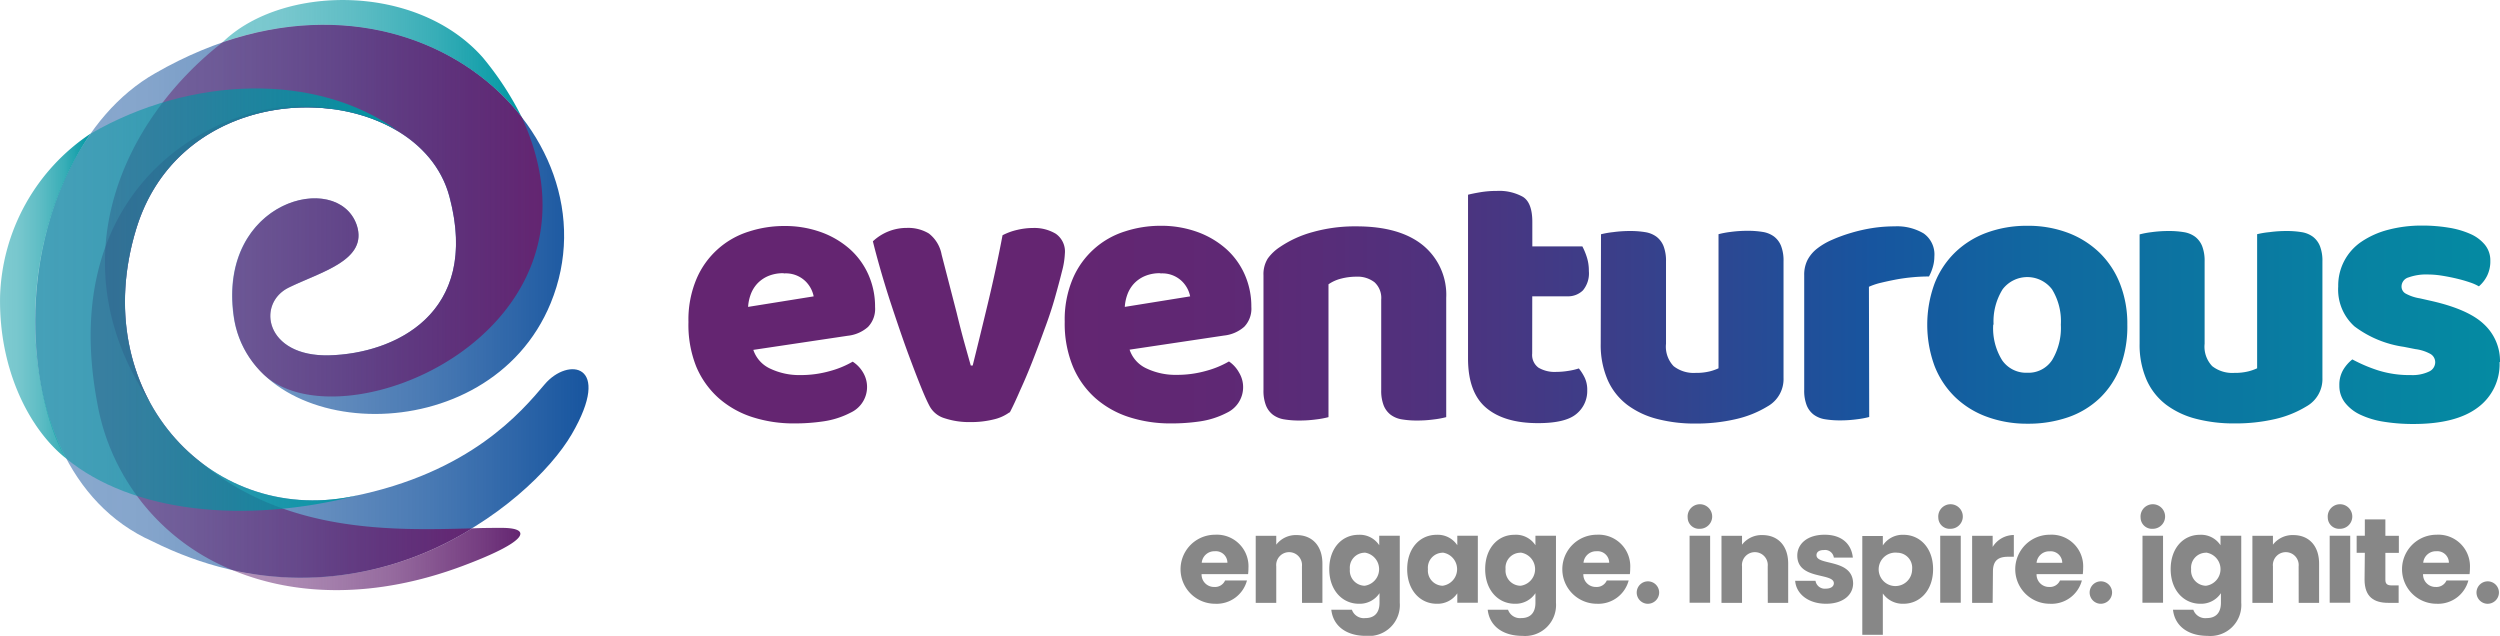 <?xml version="1.0" encoding="UTF-8"?> <svg xmlns="http://www.w3.org/2000/svg" xmlns:xlink="http://www.w3.org/1999/xlink" id="Layer_1" data-name="Layer 1" viewBox="0 0 354.2 90.08"><defs><style>.cls-1{fill:url(#Eventurous_gradient_lettering);}.cls-2{fill:url(#Eventurous_gradient_2);}.cls-3{fill:url(#Eventurous_gradient_3);}.cls-4{fill:url(#Eventurous_gradient_3-2);}.cls-5{fill:url(#Eventurous_gradient_4);}.cls-6{fill:url(#Eventurous_gradient_3-3);}.cls-7{fill:url(#Eventurous_gradient_4-2);}.cls-8{fill:url(#Eventurous_gradient_4-3);}.cls-9{fill:#878787;}</style><linearGradient id="Eventurous_gradient_lettering" x1="409.62" y1="48.57" x2="154.32" y2="48.57" gradientUnits="userSpaceOnUse"><stop offset="0" stop-color="#0097a3"></stop><stop offset="0.12" stop-color="#0292a3"></stop><stop offset="0.27" stop-color="#0782a2"></stop><stop offset="0.44" stop-color="#1069a0"></stop><stop offset="0.54" stop-color="#17559f"></stop><stop offset="0.67" stop-color="#38408b"></stop><stop offset="0.79" stop-color="#50317d"></stop><stop offset="0.9" stop-color="#5f2874"></stop><stop offset="1" stop-color="#642571"></stop></linearGradient><linearGradient id="Eventurous_gradient_2" x1="11.43" y1="47.7" x2="89.84" y2="47.7" gradientUnits="userSpaceOnUse"><stop offset="0" stop-color="#18559e" stop-opacity="0.5"></stop><stop offset="0.2" stop-color="#18559e" stop-opacity="0.53"></stop><stop offset="0.45" stop-color="#18559e" stop-opacity="0.63"></stop><stop offset="0.72" stop-color="#17559f" stop-opacity="0.79"></stop><stop offset="1" stop-color="#17559f"></stop></linearGradient><linearGradient id="Eventurous_gradient_3" x1="39.47" y1="84.21" x2="80.19" y2="84.21" gradientUnits="userSpaceOnUse"><stop offset="0" stop-color="#642571" stop-opacity="0.5"></stop><stop offset="0.24" stop-color="#642571" stop-opacity="0.55"></stop><stop offset="0.55" stop-color="#642571" stop-opacity="0.68"></stop><stop offset="0.89" stop-color="#642571" stop-opacity="0.91"></stop><stop offset="1" stop-color="#642571"></stop></linearGradient><linearGradient id="Eventurous_gradient_3-2" x1="19.31" y1="53.42" x2="73.32" y2="53.42" xlink:href="#Eventurous_gradient_3"></linearGradient><linearGradient id="Eventurous_gradient_4" x1="37.99" y1="13.33" x2="80.4" y2="13.33" gradientUnits="userSpaceOnUse"><stop offset="0" stop-color="#0096a2" stop-opacity="0.5"></stop><stop offset="0.2" stop-color="#0096a2" stop-opacity="0.53"></stop><stop offset="0.44" stop-color="#0096a2" stop-opacity="0.63"></stop><stop offset="0.71" stop-color="#0097a3" stop-opacity="0.78"></stop><stop offset="1" stop-color="#0097a3"></stop><stop offset="1" stop-color="#0097a3"></stop></linearGradient><linearGradient id="Eventurous_gradient_3-3" x1="21.33" y1="35.27" x2="83.32" y2="35.27" xlink:href="#Eventurous_gradient_3"></linearGradient><linearGradient id="Eventurous_gradient_4-2" x1="6.46" y1="46.98" x2="19.31" y2="46.98" xlink:href="#Eventurous_gradient_4"></linearGradient><linearGradient id="Eventurous_gradient_4-3" x1="11.47" y1="47.47" x2="62.75" y2="47.47" xlink:href="#Eventurous_gradient_4"></linearGradient></defs><title>new-eventurous-logo</title><path class="cls-1" d="M119,65a19,19,0,0,1-5.93-.89,13.43,13.43,0,0,1-4.77-2.68,12.41,12.41,0,0,1-3.2-4.49A15.94,15.94,0,0,1,104,50.63a14.82,14.82,0,0,1,1.16-6.15,11.89,11.89,0,0,1,7.39-6.66,16.17,16.17,0,0,1,5-.79,15.06,15.06,0,0,1,5.23.87,12.58,12.58,0,0,1,4.06,2.38,10.6,10.6,0,0,1,2.65,3.63,11.12,11.12,0,0,1,.95,4.6,3.7,3.7,0,0,1-1,2.82,5.14,5.14,0,0,1-2.87,1.25l-13.38,2a4.49,4.49,0,0,0,2.44,2.68,9.55,9.55,0,0,0,4.22.89,15.09,15.09,0,0,0,4.2-.57,13.33,13.33,0,0,0,3.22-1.33,4.54,4.54,0,0,1,1.46,1.52A4,4,0,0,1,127,63.46a12.07,12.07,0,0,1-3.9,1.25A27.52,27.52,0,0,1,119,65Zm-1.52-21.28a5.37,5.37,0,0,0-2.25.43,4.54,4.54,0,0,0-1.54,1.11,4.61,4.61,0,0,0-.89,1.52,6.24,6.24,0,0,0-.35,1.71L121.74,47a4.1,4.1,0,0,0-1.19-2.17A4,4,0,0,0,117.51,43.75Zm32,19.71a6.09,6.09,0,0,1-2.22,1,13.22,13.22,0,0,1-3.3.38,11.07,11.07,0,0,1-3.66-.54,3.56,3.56,0,0,1-2.14-1.73q-.49-.92-1.16-2.57t-1.43-3.68q-.76-2-1.57-4.36t-1.54-4.6q-.73-2.28-1.33-4.39t-1-3.74a7,7,0,0,1,4.82-1.9,5.66,5.66,0,0,1,3.11.79,4.89,4.89,0,0,1,1.81,3L142,49.33q.59,2.44,1.14,4.41T144,56.8h.27q1-4,2.17-8.88t2.06-9.58a8.6,8.6,0,0,1,2.08-.76,9.93,9.93,0,0,1,2.25-.27,5.92,5.92,0,0,1,3.2.81,3.06,3.06,0,0,1,1.3,2.82,11.52,11.52,0,0,1-.41,2.52q-.41,1.65-1,3.74t-1.46,4.41q-.84,2.33-1.71,4.55T151,60.29Q150.17,62.22,149.52,63.46ZM172.37,65a19,19,0,0,1-5.93-.89,13.43,13.43,0,0,1-4.77-2.68,12.41,12.41,0,0,1-3.2-4.49,15.94,15.94,0,0,1-1.16-6.34,14.82,14.82,0,0,1,1.16-6.15,11.89,11.89,0,0,1,7.39-6.66,16.17,16.17,0,0,1,5-.79,15.06,15.06,0,0,1,5.23.87,12.58,12.58,0,0,1,4.06,2.38,10.6,10.6,0,0,1,2.65,3.63,11.12,11.12,0,0,1,.95,4.6,3.7,3.7,0,0,1-1,2.82,5.14,5.14,0,0,1-2.87,1.25l-13.38,2a4.49,4.49,0,0,0,2.44,2.68,9.55,9.55,0,0,0,4.22.89,15.09,15.09,0,0,0,4.2-.57,13.33,13.33,0,0,0,3.22-1.33A4.54,4.54,0,0,1,182,57.78a4,4,0,0,1-1.68,5.69,12.07,12.07,0,0,1-3.9,1.25A27.52,27.52,0,0,1,172.37,65Zm-1.52-21.28a5.37,5.37,0,0,0-2.25.43,4.54,4.54,0,0,0-1.54,1.11,4.61,4.61,0,0,0-.89,1.52,6.24,6.24,0,0,0-.35,1.71L175.08,47a4.1,4.1,0,0,0-1.19-2.17A4,4,0,0,0,170.86,43.75Zm31.3,3.74a3,3,0,0,0-.95-2.46,3.91,3.91,0,0,0-2.57-.79,8.59,8.59,0,0,0-2.14.27,5.43,5.43,0,0,0-1.81.81V64.11a12.46,12.46,0,0,1-1.71.32,17.41,17.41,0,0,1-2.41.16,12.72,12.72,0,0,1-2.14-.16,3.64,3.64,0,0,1-1.6-.65,3.11,3.11,0,0,1-1-1.33,5.73,5.73,0,0,1-.35-2.19V44a4.17,4.17,0,0,1,.62-2.38A6.56,6.56,0,0,1,187.81,40a15.51,15.51,0,0,1,4.63-2.11,22.13,22.13,0,0,1,6.2-.81q6.12,0,9.42,2.68a9.06,9.06,0,0,1,3.3,7.45V64.11a12.41,12.41,0,0,1-1.71.32,17.38,17.38,0,0,1-2.41.16,12.7,12.7,0,0,1-2.14-.16,3.64,3.64,0,0,1-1.6-.65,3.12,3.12,0,0,1-1-1.33,5.74,5.74,0,0,1-.35-2.19Zm21.39,7.64a2.23,2.23,0,0,0,.89,2,4.51,4.51,0,0,0,2.52.6,10.79,10.79,0,0,0,1.68-.14,9.26,9.26,0,0,0,1.52-.35,6.69,6.69,0,0,1,.84,1.33,4,4,0,0,1,.35,1.76,4.18,4.18,0,0,1-1.54,3.36q-1.54,1.3-5.44,1.3-4.77,0-7.34-2.17t-2.57-7V32.6q.6-.16,1.71-.35a14,14,0,0,1,2.36-.19,6.93,6.93,0,0,1,3.71.84q1.33.84,1.33,3.55v3.47h7.09a9.4,9.4,0,0,1,.62,1.49,6.24,6.24,0,0,1,.3,2,3.76,3.76,0,0,1-.84,2.74,3,3,0,0,1-2.25.84h-4.93Zm9.75-16.9A12.54,12.54,0,0,1,235,37.9a17.39,17.39,0,0,1,2.41-.16,12.72,12.72,0,0,1,2.14.16,3.65,3.65,0,0,1,1.6.65,3.14,3.14,0,0,1,1,1.33,5.77,5.77,0,0,1,.35,2.19V53.72a4,4,0,0,0,1.08,3.17,4.63,4.63,0,0,0,3.14.95,7.8,7.8,0,0,0,2-.22,6.9,6.9,0,0,0,1.22-.43v-19a12.54,12.54,0,0,1,1.71-.32,17.38,17.38,0,0,1,2.41-.16,12.72,12.72,0,0,1,2.14.16,3.65,3.65,0,0,1,1.6.65,3.13,3.13,0,0,1,1,1.33,5.75,5.75,0,0,1,.35,2.19V58.53a4.43,4.43,0,0,1-2.27,4.06,14.89,14.89,0,0,1-4.52,1.81,24.76,24.76,0,0,1-5.71.62,21.08,21.08,0,0,1-5.39-.65,12,12,0,0,1-4.25-2,9,9,0,0,1-2.76-3.49,12.42,12.42,0,0,1-1-5.17Zm38,25.89a12.46,12.46,0,0,1-1.71.32,17.41,17.41,0,0,1-2.41.16,12.72,12.72,0,0,1-2.14-.16,3.64,3.64,0,0,1-1.6-.65,3.11,3.11,0,0,1-1-1.33,5.73,5.73,0,0,1-.35-2.19V44a4.62,4.62,0,0,1,.46-2.14,5,5,0,0,1,1.33-1.6A9.58,9.58,0,0,1,266,39a22.06,22.06,0,0,1,2.74-1,23.17,23.17,0,0,1,3-.68,20.5,20.5,0,0,1,3.14-.24,7.39,7.39,0,0,1,4.12,1,3.64,3.64,0,0,1,1.52,3.28,5.21,5.21,0,0,1-.22,1.49,6.8,6.8,0,0,1-.54,1.33q-1.14,0-2.33.11t-2.33.32q-1.14.22-2.14.46a9.35,9.35,0,0,0-1.71.57ZM307.86,51a16.32,16.32,0,0,1-1,6,12.13,12.13,0,0,1-2.9,4.41,12.32,12.32,0,0,1-4.47,2.71,17.27,17.27,0,0,1-5.79.92,16.38,16.38,0,0,1-5.79-1,12.74,12.74,0,0,1-4.47-2.79,12.44,12.44,0,0,1-2.9-4.41,17,17,0,0,1,0-11.64,12.44,12.44,0,0,1,2.9-4.41A12.75,12.75,0,0,1,287.88,38a16.38,16.38,0,0,1,5.79-1,16,16,0,0,1,5.79,1,13.07,13.07,0,0,1,4.47,2.82,12.44,12.44,0,0,1,2.9,4.41A15.48,15.48,0,0,1,307.86,51Zm-19,0a8.55,8.55,0,0,0,1.27,5.06,4.13,4.13,0,0,0,3.55,1.76A4,4,0,0,0,297.22,56a8.87,8.87,0,0,0,1.22-5,8.59,8.59,0,0,0-1.25-5,4.4,4.4,0,0,0-7,0A8.59,8.59,0,0,0,288.91,51Zm20.74-12.78a12.54,12.54,0,0,1,1.71-.32,17.39,17.39,0,0,1,2.41-.16,12.72,12.72,0,0,1,2.14.16,3.65,3.65,0,0,1,1.6.65,3.14,3.14,0,0,1,1,1.33,5.77,5.77,0,0,1,.35,2.19V53.72a4,4,0,0,0,1.08,3.17,4.63,4.63,0,0,0,3.14.95,7.8,7.8,0,0,0,2-.22,6.9,6.9,0,0,0,1.22-.43v-19A12.54,12.54,0,0,1,328,37.9a17.38,17.38,0,0,1,2.41-.16,12.72,12.72,0,0,1,2.14.16,3.65,3.65,0,0,1,1.6.65,3.13,3.13,0,0,1,1,1.33,5.75,5.75,0,0,1,.35,2.19V58.53a4.43,4.43,0,0,1-2.27,4.06,14.89,14.89,0,0,1-4.52,1.81A24.76,24.76,0,0,1,323,65a21.08,21.08,0,0,1-5.39-.65,12,12,0,0,1-4.25-2,9,9,0,0,1-2.76-3.49,12.42,12.42,0,0,1-1-5.17Zm51,18.09a7.62,7.62,0,0,1-3.09,6.44q-3.09,2.33-9.1,2.33a25.78,25.78,0,0,1-4.22-.32,12.11,12.11,0,0,1-3.33-1,5.94,5.94,0,0,1-2.17-1.71,3.89,3.89,0,0,1-.79-2.44,4.15,4.15,0,0,1,.54-2.19,5.48,5.48,0,0,1,1.3-1.49,21.54,21.54,0,0,0,3.6,1.54,14.8,14.8,0,0,0,4.68.68,5.47,5.47,0,0,0,2.57-.49,1.46,1.46,0,0,0,.89-1.3,1.36,1.36,0,0,0-.65-1.19,6,6,0,0,0-2.17-.7l-1.62-.32a15.19,15.19,0,0,1-7-2.9,7,7,0,0,1-2.3-5.66,7.47,7.47,0,0,1,3.3-6.34,12.22,12.22,0,0,1,3.76-1.68,18.46,18.46,0,0,1,4.85-.6,22.66,22.66,0,0,1,3.76.3,12.3,12.3,0,0,1,3.06.89,5.53,5.53,0,0,1,2.06,1.54,3.49,3.49,0,0,1,.76,2.25,4.62,4.62,0,0,1-.46,2.14,4.81,4.81,0,0,1-1.16,1.49,6.71,6.71,0,0,0-1.3-.57q-.87-.3-1.89-.54t-2.09-.41a12.82,12.82,0,0,0-1.92-.16,7.42,7.42,0,0,0-2.76.41,1.35,1.35,0,0,0-1,1.27,1.14,1.14,0,0,0,.54,1,6.22,6.22,0,0,0,2.06.7l1.68.38q5.2,1.19,7.39,3.28A7.1,7.1,0,0,1,360.66,56.31Z" transform="translate(-6.46 -5.01)"></path><path class="cls-2" d="M47.38,45.74C42.73,48,44,55.59,53.13,55.35s21.44-5.82,17-22.48S32.88,14.36,25.79,37.35s10.14,42.09,30.55,38c16.78-3.36,24-12,27.29-15.89s9.69-3,3.84,7.06S57.21,96.25,28,81.68C4.39,71.16,7.34,27.32,28.48,15.37c35.05-20.14,66,8.22,56,32.59C75.66,69.45,42,67.75,39.54,49.72,37.33,33.36,54.29,29.09,57,36.89,58.65,41.87,51.92,43.52,47.38,45.74Z" transform="translate(-6.46 -5.01)"></path><path class="cls-3" d="M39.47,85.81c8.9,3.69,20.17,4,32.49-.6,9.7-3.62,9.75-5.4,5.64-5.41-1.33,0-2.76,0-4.28.07A45.55,45.55,0,0,1,39.47,85.81Z" transform="translate(-6.46 -5.01)"></path><path class="cls-4" d="M34.68,70.32h0c-8.66-6.83-13.14-19.2-8.89-33C29.92,24,42.76,19,53.65,20.48h0c-11.47-3.12-40.1,7.44-33.32,42.11A31.4,31.4,0,0,0,39.47,85.81a45.55,45.55,0,0,0,33.85-5.94C62.39,80.14,47,80.7,34.68,70.32Z" transform="translate(-6.46 -5.01)"></path><path class="cls-5" d="M80.4,21.65a43.5,43.5,0,0,0-5.57-8.53C65.39,2.5,46.32,2.87,38,11,56.13,4.78,72.12,11,80.4,21.65Z" transform="translate(-6.46 -5.01)"></path><path class="cls-6" d="M27.7,62C24,55.28,22.93,46.63,25.79,37.35c7.09-23,39.92-21.14,44.35-4.48s-7.91,22.23-17,22.48-10.4-7.33-5.75-9.6S58.65,41.87,57,36.89c-2.66-7.8-19.63-3.53-17.42,12.82A14,14,0,0,0,43.74,58h0C54.83,68.55,94.29,52,80.4,21.65,72.12,11,56.13,4.78,38,11,23.77,22.09,14.48,42.26,27.7,62Z" transform="translate(-6.46 -5.01)"></path><path class="cls-7" d="M19.31,23.93A28.75,28.75,0,0,0,6.47,47C6.28,57.4,10.64,65.9,15.87,70,10,59.22,8.87,39.22,19.31,23.93Z" transform="translate(-6.46 -5.01)"></path><path class="cls-8" d="M57.18,75.18h0l-.84.17c-20.41,4.09-37.64-15-30.55-38,5.38-17.45,25.6-20.59,37-13.81-11.5-8.33-29.28-7.78-43.44.38C7.59,40.47,11.27,63,15.87,70,25.14,77.6,41.08,79.35,57.18,75.18Z" transform="translate(-6.46 -5.01)"></path><path class="cls-9" d="M178.61,90.55a4.89,4.89,0,0,1,0-9.78,4.48,4.48,0,0,1,4.73,4.73,7.34,7.34,0,0,1-.05.85H176.7a1.76,1.76,0,0,0,1.81,1.82,1.55,1.55,0,0,0,1.52-.92h3.1A4.44,4.44,0,0,1,178.61,90.55Zm-1.89-5.81h3.64a1.64,1.64,0,0,0-1.79-1.63A1.8,1.8,0,0,0,176.72,84.75Z" transform="translate(-6.46 -5.01)"></path><path class="cls-9" d="M190.92,85.26a1.83,1.83,0,1,0-3.64,0v5.16h-2.91v-9.5h2.91v1.26a3.49,3.49,0,0,1,2.88-1.36c2.2,0,3.66,1.5,3.66,4.05v5.55h-2.89Z" transform="translate(-6.46 -5.01)"></path><path class="cls-9" d="M198.94,80.78a3.29,3.29,0,0,1,2.93,1.48V80.91h2.91V90.4A4.38,4.38,0,0,1,200,95.1c-2.83,0-4.67-1.43-4.92-3.7H198a1.79,1.79,0,0,0,1.91,1.18c1.11,0,2-.58,2-2.18V89.05a3.36,3.36,0,0,1-2.93,1.5c-2.33,0-4.19-1.91-4.19-4.9S196.6,80.78,198.94,80.78Zm.85,2.54a2.12,2.12,0,0,0-2.08,2.33A2.15,2.15,0,0,0,199.79,88a2.37,2.37,0,0,0,0-4.7Z" transform="translate(-6.46 -5.01)"></path><path class="cls-9" d="M210,80.78a3.31,3.31,0,0,1,2.93,1.48V80.91h2.91v9.5h-2.91V89.07A3.36,3.36,0,0,1,210,90.55c-2.32,0-4.17-1.91-4.17-4.9S207.65,80.78,210,80.78Zm.85,2.54a2.12,2.12,0,0,0-2.08,2.33A2.15,2.15,0,0,0,210.84,88a2.37,2.37,0,0,0,0-4.7Z" transform="translate(-6.46 -5.01)"></path><path class="cls-9" d="M221,80.78A3.29,3.29,0,0,1,224,82.26V80.91h2.91V90.4a4.38,4.38,0,0,1-4.75,4.7c-2.83,0-4.67-1.43-4.92-3.7h2.88A1.79,1.79,0,0,0,222,92.58c1.11,0,2-.58,2-2.18V89.05a3.36,3.36,0,0,1-2.93,1.5c-2.33,0-4.19-1.91-4.19-4.9S218.7,80.78,221,80.78Zm.85,2.54a2.12,2.12,0,0,0-2.08,2.33A2.15,2.15,0,0,0,221.89,88a2.37,2.37,0,0,0,0-4.7Z" transform="translate(-6.46 -5.01)"></path><path class="cls-9" d="M232.7,90.55a4.89,4.89,0,0,1,0-9.78,4.48,4.48,0,0,1,4.73,4.73,7.34,7.34,0,0,1-.05.85h-6.59a1.76,1.76,0,0,0,1.8,1.82,1.55,1.55,0,0,0,1.52-.92h3.1A4.44,4.44,0,0,1,232.7,90.55Zm-1.89-5.81h3.64a1.64,1.64,0,0,0-1.79-1.63A1.8,1.8,0,0,0,230.81,84.75Z" transform="translate(-6.46 -5.01)"></path><path class="cls-9" d="M239.81,90.55A1.59,1.59,0,1,1,241.53,89,1.61,1.61,0,0,1,239.81,90.55Z" transform="translate(-6.46 -5.01)"></path><path class="cls-9" d="M245.57,78.36a1.74,1.74,0,1,1,1.74,1.57A1.61,1.61,0,0,1,245.57,78.36Zm.27,2.55h2.91v9.5h-2.91Z" transform="translate(-6.46 -5.01)"></path><path class="cls-9" d="M256.91,85.26a1.83,1.83,0,1,0-3.64,0v5.16h-2.91v-9.5h2.91v1.26a3.49,3.49,0,0,1,2.88-1.36c2.2,0,3.66,1.5,3.66,4.05v5.55h-2.89Z" transform="translate(-6.46 -5.01)"></path><path class="cls-9" d="M265.18,90.55c-2.54,0-4.24-1.41-4.38-3.25h2.88a1.33,1.33,0,0,0,1.46,1.11c.75,0,1.14-.34,1.14-.77,0-1.53-5.18-.43-5.18-3.92,0-1.62,1.38-2.95,3.87-2.95s3.81,1.36,4,3.24h-2.69a1.25,1.25,0,0,0-1.4-1.07c-.68,0-1.06.27-1.06.73,0,1.52,5.14.44,5.19,4C269,89.31,267.57,90.55,265.18,90.55Z" transform="translate(-6.46 -5.01)"></path><path class="cls-9" d="M276.15,80.78c2.33,0,4.19,1.87,4.19,4.87s-1.86,4.9-4.19,4.9a3.42,3.42,0,0,1-2.93-1.46v5.86h-2.91v-14h2.91v1.34A3.35,3.35,0,0,1,276.15,80.78Zm-.87,2.54a2.37,2.37,0,1,0,2.09,2.33A2.13,2.13,0,0,0,275.28,83.32Z" transform="translate(-6.46 -5.01)"></path><path class="cls-9" d="M281.08,78.36a1.74,1.74,0,1,1,1.74,1.57A1.61,1.61,0,0,1,281.08,78.36Zm.27,2.55h2.91v9.5h-2.91Z" transform="translate(-6.46 -5.01)"></path><path class="cls-9" d="M288.78,90.42h-2.91v-9.5h2.91V82.5a3.54,3.54,0,0,1,3-1.69v3.08H291c-1.38,0-2.18.48-2.18,2.11Z" transform="translate(-6.46 -5.01)"></path><path class="cls-9" d="M296.87,90.55a4.89,4.89,0,0,1,0-9.78,4.48,4.48,0,0,1,4.73,4.73,7.34,7.34,0,0,1-.05.85H295a1.76,1.76,0,0,0,1.8,1.82,1.55,1.55,0,0,0,1.52-.92h3.1A4.44,4.44,0,0,1,296.87,90.55ZM295,84.75h3.64a1.64,1.64,0,0,0-1.79-1.63A1.8,1.8,0,0,0,295,84.75Z" transform="translate(-6.46 -5.01)"></path><path class="cls-9" d="M304,90.55A1.59,1.59,0,1,1,305.7,89,1.61,1.61,0,0,1,304,90.55Z" transform="translate(-6.46 -5.01)"></path><path class="cls-9" d="M309.74,78.36a1.74,1.74,0,1,1,1.74,1.57A1.61,1.61,0,0,1,309.74,78.36Zm.27,2.55h2.91v9.5H310Z" transform="translate(-6.46 -5.01)"></path><path class="cls-9" d="M318.13,80.78a3.29,3.29,0,0,1,2.93,1.48V80.91H324V90.4a4.38,4.38,0,0,1-4.75,4.7c-2.83,0-4.67-1.43-4.92-3.7h2.88a1.79,1.79,0,0,0,1.91,1.18c1.11,0,2-.58,2-2.18V89.05a3.36,3.36,0,0,1-2.93,1.5c-2.33,0-4.19-1.91-4.19-4.9S315.8,80.78,318.13,80.78Zm.85,2.54a2.12,2.12,0,0,0-2.08,2.33A2.15,2.15,0,0,0,319,88a2.37,2.37,0,0,0,0-4.7Z" transform="translate(-6.46 -5.01)"></path><path class="cls-9" d="M332.13,85.26a1.83,1.83,0,1,0-3.64,0v5.16h-2.91v-9.5h2.91v1.26a3.49,3.49,0,0,1,2.88-1.36c2.2,0,3.66,1.5,3.66,4.05v5.55h-2.89Z" transform="translate(-6.46 -5.01)"></path><path class="cls-9" d="M336.26,78.36A1.74,1.74,0,1,1,338,79.93,1.61,1.61,0,0,1,336.26,78.36Zm.27,2.55h2.91v9.5h-2.91Z" transform="translate(-6.46 -5.01)"></path><path class="cls-9" d="M341.51,83.33h-1.16V80.91h1.16V78.6h2.91v2.32h1.91v2.42h-1.91v3.81c0,.56.24.8.88.8h1v2.47h-1.48c-2,0-3.35-.83-3.35-3.3Z" transform="translate(-6.46 -5.01)"></path><path class="cls-9" d="M351.67,90.55a4.89,4.89,0,0,1,0-9.78,4.48,4.48,0,0,1,4.73,4.73,7.34,7.34,0,0,1-.05.85h-6.59a1.76,1.76,0,0,0,1.8,1.82,1.55,1.55,0,0,0,1.52-.92h3.1A4.44,4.44,0,0,1,351.67,90.55Zm-1.89-5.81h3.64a1.64,1.64,0,0,0-1.79-1.63A1.8,1.8,0,0,0,349.78,84.75Z" transform="translate(-6.46 -5.01)"></path><path class="cls-9" d="M358.79,90.55A1.59,1.59,0,1,1,360.51,89,1.61,1.61,0,0,1,358.79,90.55Z" transform="translate(-6.46 -5.01)"></path></svg> 